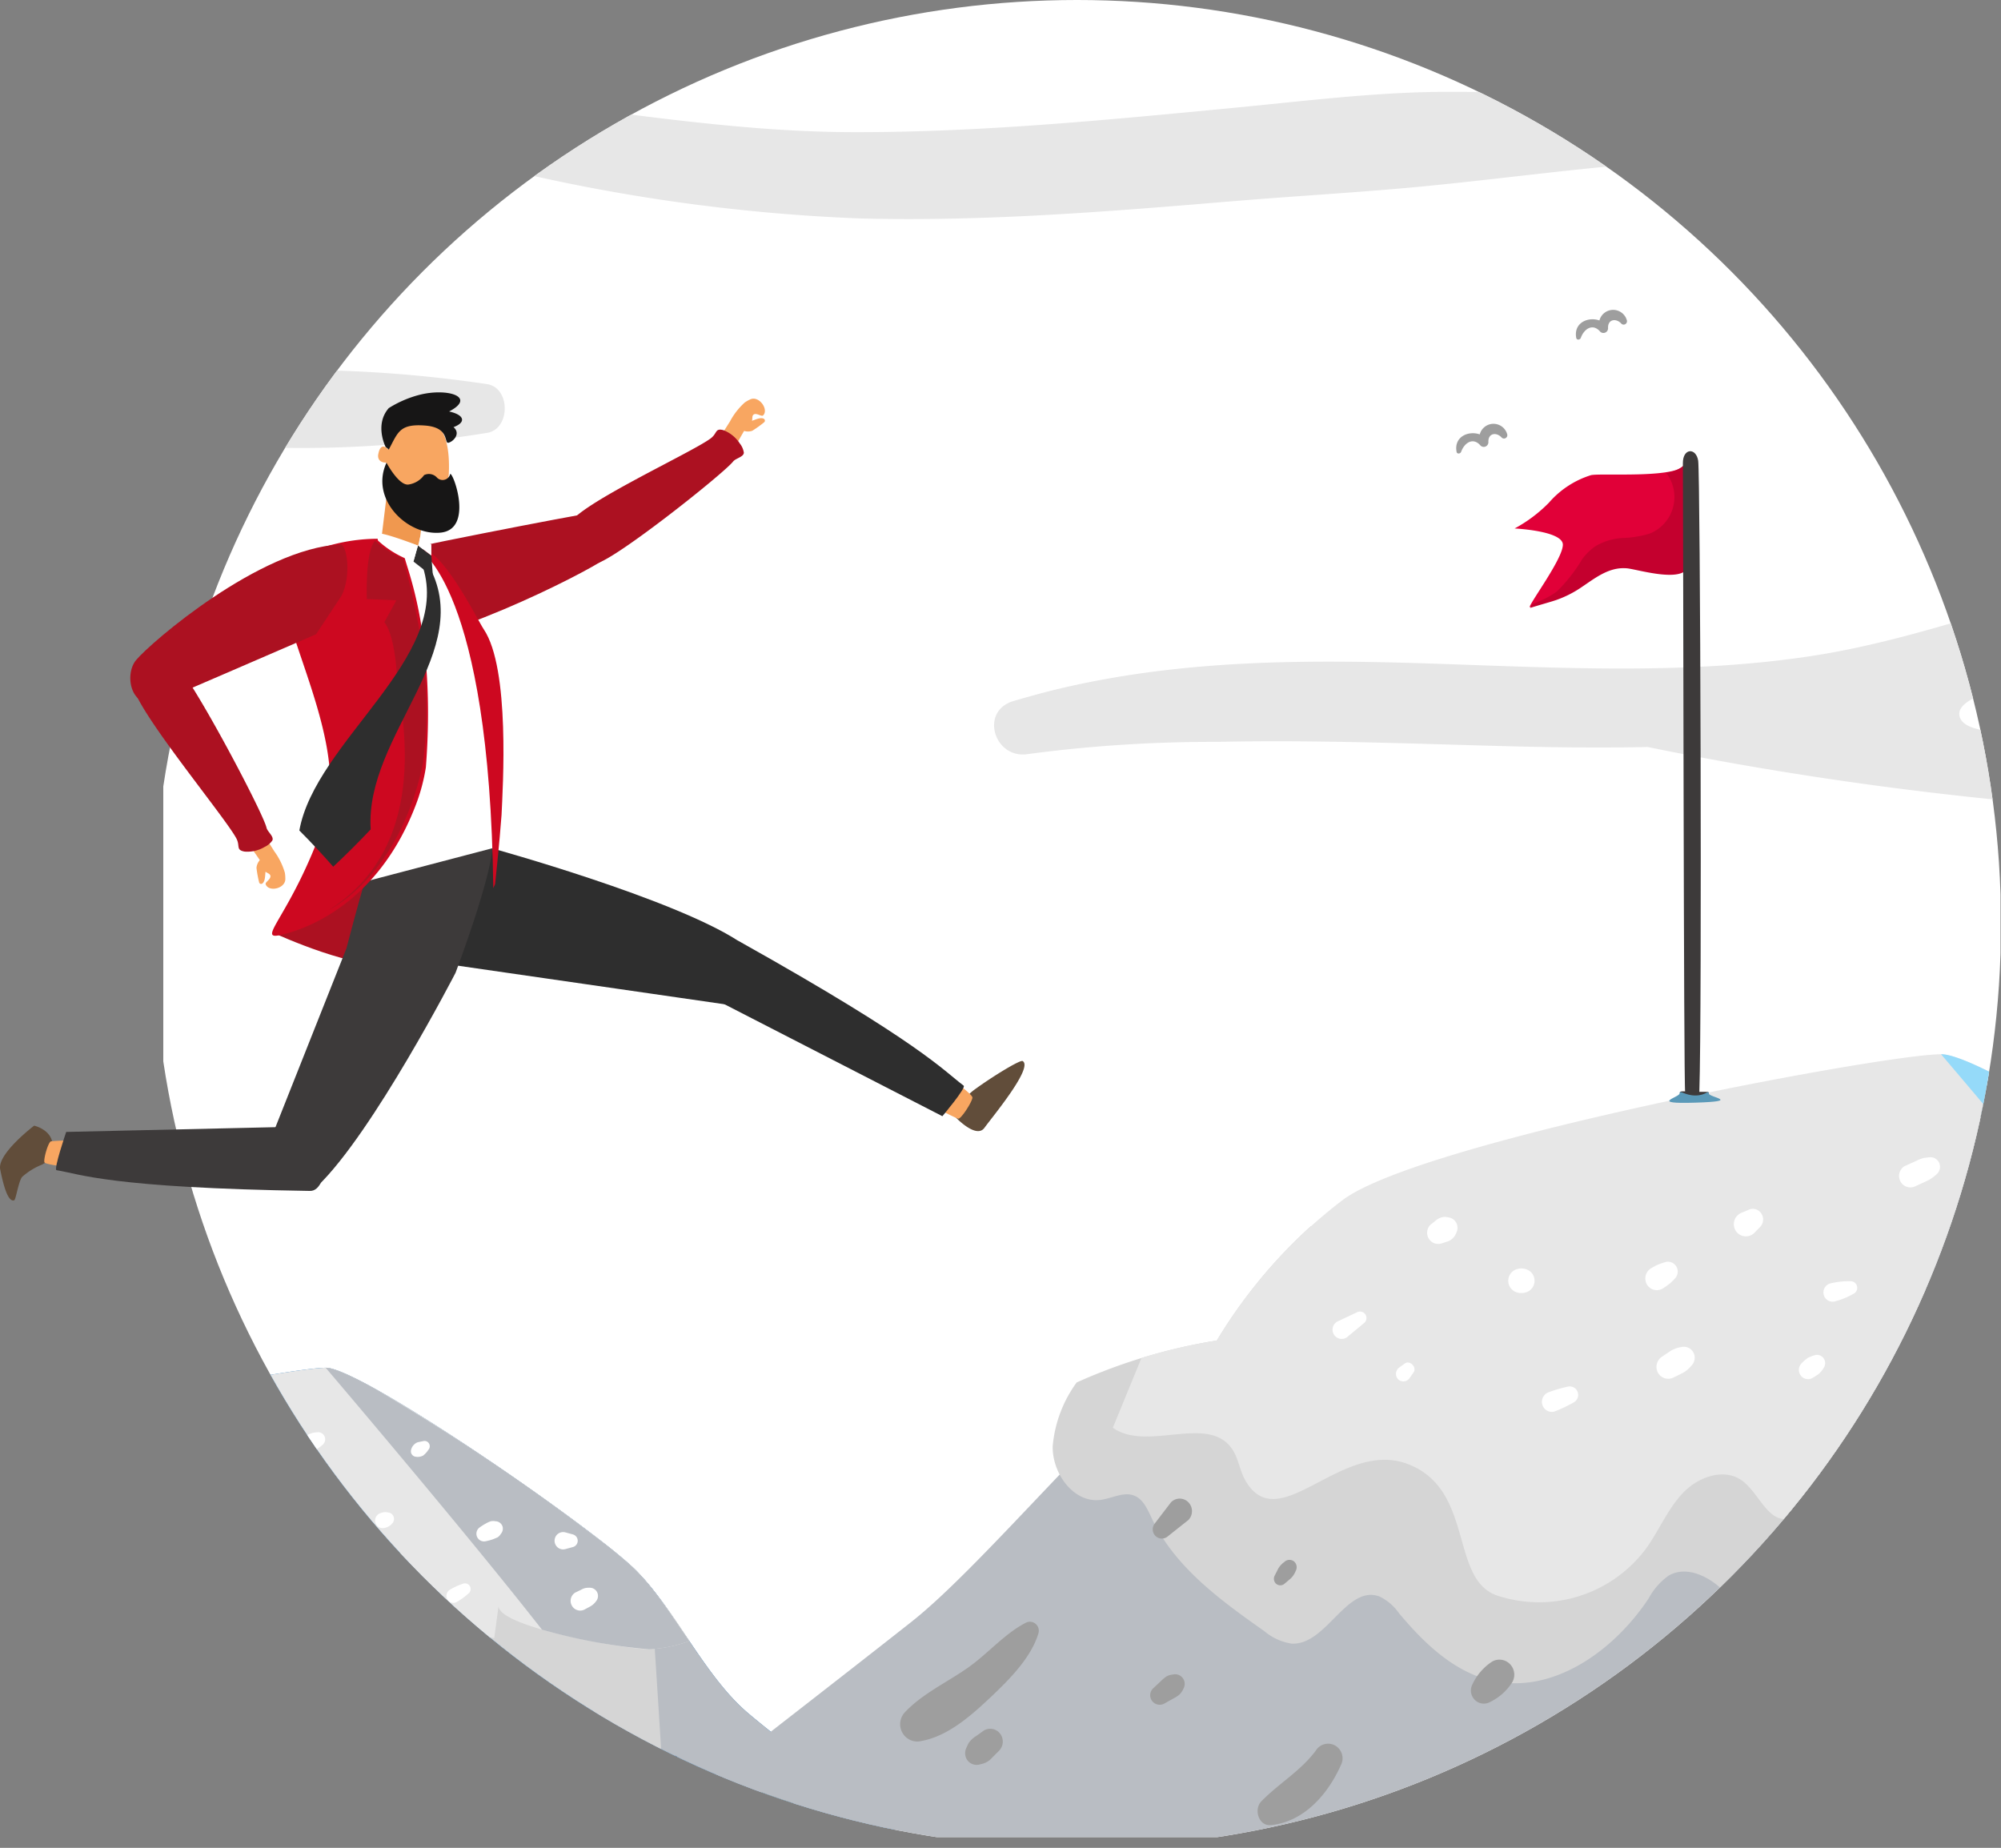 <svg xmlns="http://www.w3.org/2000/svg" xmlns:xlink="http://www.w3.org/1999/xlink" width="194.905" height="180" viewBox="0 0 194.905 180"><rect x="0" y="0" width="194.905" height="180" fill="#808080" stroke="none"/><defs><style>.a,.b{fill:#fff;}.a{stroke:#707070;}.c{clip-path:url(#a);}.d{clip-path:url(#b);}.e,.f{fill:#e7e7e7;}.f{isolation:isolate;}.g{fill:#2a7cc1;}.h{fill:#b9bdc3;}.i{fill:#d5d5d5;}.j{fill:#375e69;}.k{fill:#0e538c;}.l{fill:#436e7a;}.m{fill:#355b65;}.n{fill:#95daf9;}.o{fill:#bee6fa;}.p{fill:#9e9e9e;}.q{fill:#e10038;}.r{fill:#c4002e;}.s{fill:#3d3a3a;}.t{fill:#5a99b8;}.u{fill:#ac1121;}.v{fill:#f8a661;}.w{fill:#2e2e2e;}.x{fill:#614d3a;}.y{fill:#f0984f;}.z{fill:#cd0820;}.aa{fill:#171616;}</style><clipPath id="a"><circle class="a" cx="90" cy="90" r="90" transform="translate(16266 4944)"/></clipPath><clipPath id="b"><path class="b" d="M32.713,23H197.953V201.265H19V36.873A13.793,13.793,0,0,1,32.713,23Z" transform="translate(-19 -23)"/></clipPath></defs><g transform="translate(-147 -1685)"><g transform="translate(-16104.095 -3259)"><g class="c"><g transform="translate(16267 4944)"><g transform="translate(0 0)"><path class="b" d="M0,0H178.953V178.954H0Z"/><g transform="translate(0 0.689)"><g class="d" transform="translate(0 0)"><g transform="translate(-80.038 0.986)"><g transform="translate(33.031 6.74)"><path class="e" d="M158.179,35.7a121.41,121.41,0,0,0-18.6-1c-6.205.176-12.42.948-18.6,1.537-12.342,1.179-24.713,2.4-37.123,2.358C71.686,38.56,59.8,36.337,47.734,35.132c-11.725-1.17-23.387-2.088-34.718,1.99a1.416,1.416,0,0,0-.915,1.77,1.393,1.393,0,0,0,1.651.952c11.417-2.39,23.374-.723,34.6,1.942A176.976,176.976,0,0,0,84.624,47c12.142.325,24.261-.667,36.351-1.675,6.195-.517,12.41-.855,18.6-1.451,6.211-.6,12.392-1.415,18.6-1.994A3.092,3.092,0,0,0,158.179,35.7Z" transform="translate(30.196 -34.138)"/><path class="f" d="M286.056,102.481c-22.205-12.732-46.651,2.99-69.021,6.52-12.121,1.912-24.6,1.229-36.8.819-12.522-.42-24.768-.465-37.04,2.471-1.44.347-2.863.741-4.282,1.158-3.333.979-1.874,5.688,1.4,5.168a135.663,135.663,0,0,1,18.348-1.188c6.192-.135,12.4-.024,18.592.144,7.807.208,15.626.534,23.429.353,10.281,2.1,20.683,3.7,31.073,4.834,7.531.82,15.1,1.379,22.673,1.457,7.734.077,15.916-.178,23.312-2.675a2.725,2.725,0,0,0,1.756-3.411,2.692,2.692,0,0,0-2.461-1.9,134.422,134.422,0,0,0-15.376.18c-5.708-.644-11.454-.221-17.219-.151-4.484.054-12.692,1.081-13.365-1.28s7.3-3.408,11.039-4.9c2.977-1.188,6.077-2.119,9-3.427q1.022-.457,2.041-.92c10.039-3.006,21.258-4.493,31.006.059C286.32,106.795,288.2,103.712,286.056,102.481Z" transform="translate(-9.093 -53.576)"/><path class="e" d="M28.967,75.338A125.973,125.973,0,0,0,9.994,73.961c-6.372.042-12.763.406-19.13.694q-19.532.873-39.052,1.886a1.379,1.379,0,0,0-1.371,1.387,1.379,1.379,0,0,0,1.371,1.387q19.124.915,38.256,1.638,1.92.076,3.836.139c-1.452.723-2.874,1.48-4.257,2.229a90.18,90.18,0,0,1-12.288,5.908c-4.058,1.458-8.537,2.791-12.866,2.108a2.365,2.365,0,0,0-2.838,1.793,2.4,2.4,0,0,0,1.59,2.821c9.166,3.4,17.775-.49,25.6-5.367C-5.621,87.137-.171,83.348,5.916,81.46l3.281.089a112.343,112.343,0,0,0,19.771-1.457C31.28,79.746,31.29,75.671,28.967,75.338Z" transform="translate(49.559 -46.338)"/></g><g transform="translate(0 131.559)"><path class="g" d="M65.619,270.758v-2.143c-7.816-6.289-23.183-18.167-26.409-20.931-4.213-3.607-7.022-10-10.884-13.884s-26.685-19.715-30.2-19.715-31.6,5.276-36.515,8.885a30.686,30.686,0,0,0-7.724,8.608,31.87,31.87,0,0,0-10.533,3.607c-4.564,2.775-14.045,14.441-19.311,18.607-4.494,3.554-17.936,13.983-21.782,16.964Z" transform="translate(97.734 -214.087)"/><path class="h" d="M109.572,268.617l-.03-.024-.627-.5-.2-.16-.664-.53-.141-.112-.6-.48-.221-.176-.719-.571-.173-.139-.649-.514-.206-.162-.765-.606-.265-.208-.557-.44-.305-.241-.74-.584-.343-.27-.51-.4-.363-.286-.723-.569-.438-.347-.326-.257-.8-.629-.453-.356-.343-.271-.488-.383-5.138-4.036-.108-.085-.869-.683-.073-.057-.784-.617-.12-.094-.793-.624-.141-.111-.646-.51-.168-.132-.693-.548-.179-.139-.563-.447-.134-.106-.632-.5-.166-.132-.487-.388-.137-.11-.538-.431-.154-.123L85,249.2l-.118-.1-.442-.358-.128-.1-.359-.294-.055-.044c-.124-.1-.238-.2-.343-.287l-.092-.077-.278-.235-.016-.014c-4.213-3.607-7.022-10-10.884-13.884S45.6,214.091,42.087,214.091c0,0,23.175,27.212,25.279,31.377s2.811,12.5,4.564,15.549c.878,1.526,1.577,5.827,2.062,9.746h35.585Z" transform="translate(53.781 -214.088)"/><path class="i" d="M-27.036,236.22a33.989,33.989,0,0,0-8.56,2.56,7.742,7.742,0,0,0-1.466,3.9c-.032,1.674,1.29,3.483,2.919,3.277.7-.089,1.418-.524,2.075-.255.549.225.8.844,1.06,1.387,1.412,2.983,4.2,5,6.87,6.885a3.362,3.362,0,0,0,1.673.763c2.117.113,3.35-3.6,5.348-2.884a3.07,3.07,0,0,1,1.209,1.03c1.517,1.81,3.317,3.551,5.59,4.1,3.742.9,7.508-1.756,9.657-5.005a4.121,4.121,0,0,1,1.216-1.387c1.135-.662,2.581.09,3.484,1.054s1.612,2.185,2.782,2.779c1.7.863,3.732.116,5.629.215,1.982.1,3.782,1.134,5.63,1.873s4.039,1.165,5.742.127c1.941-1.183,2.549-3.825,4.315-5.266,2.21-1.8,5.388-1.193,8.217-1.318,4.81-.266,1.853,7.54,4.431,3.423.515-.716,9.073,3.311,9.085,2.426-.014-.188-.979-15.668-1.033-15.849-.466-.569-.943-1.11-1.44-1.609-.171-.173-.383-.37-.626-.588a11.945,11.945,0,0,0-2-.818c-4.115-1.425-5.836,2.221-10.11,1.406-10.875-1.8-24.488-4.329-35.492-4.894A64.855,64.855,0,0,1-15.5,231.087c-1.929-.555-3.857-1.208-5.789-1.856A31.142,31.142,0,0,0-27.036,236.22Z" transform="translate(78.662 -218.727)"/><path class="e" d="M-29.954,232.644l-1.751,4.262c2.112,1.493,5.807-.852,7.283,1.293.4.576.466,1.326.816,1.932,2.053,3.549,5.828-2.553,9.908-1.012s2.569,6.988,5.427,8.024a8.156,8.156,0,0,0,9.159-2.88,29.748,29.748,0,0,1,2.235-3.375c.928-.977,2.5-1.543,3.6-.763,1.044.745,1.582,2.566,2.835,2.339a3.286,3.286,0,0,0,1.078-.59c2.348-1.476,5.253.574,7.246,2.522,1.657,1.618,3.59,3.468,5.927,2.215,2.3-1.233,1.857-4.618,4.266-5.813,2.3-1.14,4.8-.712,7.223-.384q.215-1.589.429-3.178c-.287,2.121,12.842,4.341,14.651,4.266a12.88,12.88,0,0,0,3.919-.8,47.7,47.7,0,0,0-5.211-6.9c-3.862-3.884-26.684-19.715-30.2-19.715s-31.6,5.276-36.515,8.885a30.675,30.675,0,0,0-7.724,8.608A33.988,33.988,0,0,0-29.954,232.644Z" transform="translate(76.977 -214.088)"/><g transform="translate(95.864 0.003)"><path class="h" d="M70.306,232.075q-.283-.23-.592-.477l-.137-.108a214.221,214.221,0,0,0-22.739-15.376l-.2-.108c-.725-.4-1.392-.746-1.988-1.03l-.119-.057c-.5-.236-.943-.427-1.326-.565-.137-.051-.268-.092-.391-.129-.106-.031-.206-.058-.3-.079a2.1,2.1,0,0,0-.394-.056h-.045S55.869,230.283,63.14,239.6a54.8,54.8,0,0,0,10.427,1.909,12.88,12.88,0,0,0,3.919-.8l-.986-1.46-.213-.314c-.129-.189-.258-.376-.388-.564-.087-.126-.173-.252-.26-.377-.124-.178-.249-.352-.374-.526-.091-.128-.182-.257-.274-.383-.127-.174-.255-.347-.383-.515-.091-.121-.181-.246-.274-.365-.133-.173-.269-.341-.4-.51-.088-.111-.176-.225-.265-.334-.15-.182-.3-.357-.456-.533-.077-.089-.152-.18-.23-.267q-.347-.388-.706-.75c-.06-.06-.125-.124-.195-.191q-.206-.2-.47-.431-.131-.115-.274-.239c-.267-.231-.567-.486-.891-.751Z" transform="translate(-42.081 -214.091)"/></g><path class="b" d="M-19.422,239.387a.466.466,0,0,0-.633-.169l-1.412.668a.67.67,0,0,0-.239.91.655.655,0,0,0,.9.241.68.68,0,0,0,.132-.1l1.179-.977A.476.476,0,0,0-19.422,239.387Z" transform="translate(73.862 -221.767)"/><path class="b" d="M-9.7,229.922a.75.75,0,0,0-.525-.535,1.887,1.887,0,0,0-.362-.058,1.052,1.052,0,0,0-.677.277l-.37.3a.811.811,0,0,0,0,1.138.788.788,0,0,0,.767.208l.4-.127a1.038,1.038,0,0,0,.686-.614A.846.846,0,0,0-9.7,229.922Z" transform="translate(70.742 -218.757)"/><path class="b" d="M-14.508,244.528l-.368.268a.565.565,0,0,0-.178.773.557.557,0,0,0,.069.091.544.544,0,0,0,.775-.017.533.533,0,0,0,.072-.094l.263-.375C-13.61,244.793-14.136,244.257-14.508,244.528Z" transform="translate(71.77 -223.39)"/><path class="b" d="M-1.882,234.822a1.086,1.086,0,0,0-.854-.08.874.874,0,0,0-.566,1.092.868.868,0,0,0,.566.573,1.086,1.086,0,0,0,.854-.08.872.872,0,0,0,.32-1.183.866.866,0,0,0-.32-.323Z" transform="translate(68.061 -220.399)"/><path class="b" d="M22.35,228.878a.74.74,0,0,0-.849-.352l-.524.221a.956.956,0,0,0-.518.406.907.907,0,0,0,0,.892.866.866,0,0,0,1.194.31.88.88,0,0,0,.168-.131l.411-.416A.783.783,0,0,0,22.35,228.878Z" transform="translate(60.616 -218.502)"/><path class="b" d="M14.014,242.834a2.093,2.093,0,0,0-.784.284l-.59.4a.888.888,0,0,0-.3,1.179A.854.854,0,0,0,13.5,245l.637-.317a2.11,2.11,0,0,0,.631-.544.8.8,0,0,0-.036-1.117A.775.775,0,0,0,14.014,242.834Z" transform="translate(63.167 -222.888)"/><path class="b" d="M12.514,234.008a6.2,6.2,0,0,0-.6.208c-.156.069-.3.162-.452.244a.86.86,0,0,0-.3,1.156.824.824,0,0,0,1.133.3,6.5,6.5,0,0,0,.538-.379,4.76,4.76,0,0,0,.356-.352.716.716,0,0,0-.029-1.005A.7.7,0,0,0,12.514,234.008Z" transform="translate(63.537 -220.184)"/><path class="b" d="M2.057,246.951a8.994,8.994,0,0,0-1.346.389.743.743,0,0,0-.5.894.714.714,0,0,0,.877.508h0a10.156,10.156,0,0,0,1.427-.678.615.615,0,0,0,.195-.841A.6.6,0,0,0,2.057,246.951Z" transform="translate(66.951 -224.15)"/><path class="b" d="M28.339,243.674a3.007,3.007,0,0,0-.5.189,2.8,2.8,0,0,0-.471.4.678.678,0,0,0-.1.809.653.653,0,0,0,.9.239l.375-.235a1.721,1.721,0,0,0,.455-.54.6.6,0,0,0-.222-.807A.58.58,0,0,0,28.339,243.674Z" transform="translate(58.468 -223.146)"/><path class="b" d="M39.976,223.137a4.474,4.474,0,0,0-.526.059,2.67,2.67,0,0,0-.516.2l-.845.383a.829.829,0,0,0-.3,1.126.808.808,0,0,0,1.112.3l.74-.335a2.847,2.847,0,0,0,.808-.561.7.7,0,0,0-.019-.981A.682.682,0,0,0,39.976,223.137Z" transform="translate(55.165 -216.86)"/><path class="b" d="M31.73,236.01a5.444,5.444,0,0,0-1.489.163.668.668,0,0,0-.462.82.659.659,0,0,0,.81.468h0a5.51,5.51,0,0,0,1.371-.572.478.478,0,0,0,.152-.654A.469.469,0,0,0,31.73,236.01Z" transform="translate(57.657 -220.803)"/><path class="b" d="M50.48,234.413a3.156,3.156,0,0,0-.411-.058,1.5,1.5,0,0,0-.443.1.758.758,0,0,0-.511.918.736.736,0,0,0,.9.522,1.223,1.223,0,0,0,.738-.431.639.639,0,0,0-.012-.9A.618.618,0,0,0,50.48,234.413Z" transform="translate(51.579 -220.296)"/><path class="b" d="M46.647,244.949a.8.8,0,0,0-.96-.126,1.481,1.481,0,0,0-.557.347c-.156.182-.291.389-.434.583a.87.87,0,0,0,.132,1.047.83.83,0,0,0,1.028.139l.386-.3a1.13,1.13,0,0,0,.4-.434l.125-.277A.839.839,0,0,0,46.647,244.949Z" transform="translate(52.997 -223.471)"/><path class="b" d="M60.906,244.376a6.517,6.517,0,0,0-1.348.608.7.7,0,0,0-.241.941.673.673,0,0,0,.923.246,6.5,6.5,0,0,0,1.192-.875.559.559,0,0,0-.025-.785A.543.543,0,0,0,60.906,244.376Z" transform="translate(48.393 -223.362)"/><path class="b" d="M55.384,224.378l-.544.112a1.046,1.046,0,0,0-.646.742.533.533,0,0,0,.363.652,1.143,1.143,0,0,0,.817-.1,2.271,2.271,0,0,0,.5-.551.519.519,0,0,0-.021-.728A.5.5,0,0,0,55.384,224.378Z" transform="translate(49.981 -217.235)"/><path class="b" d="M66.035,236.167a.736.736,0,0,0-.686-.533,1.171,1.171,0,0,0-.471,0,2.816,2.816,0,0,0-.444.2,5.375,5.375,0,0,0-.605.379.755.755,0,0,0-.232,1.034.738.738,0,0,0,.8.33,5.325,5.325,0,0,0,.686-.185c.152-.058.3-.121.45-.187a.95.95,0,0,0,.324-.337A.775.775,0,0,0,66.035,236.167Z" transform="translate(47.055 -220.681)"/><path class="b" d="M76.4,237.4l-.766-.208a.832.832,0,0,0-1.02.6.844.844,0,0,0,.59,1.031.819.819,0,0,0,.429,0l.766-.208a.637.637,0,0,0,0-1.212Z" transform="translate(43.565 -221.158)"/><path class="b" d="M78.76,244.98a2.285,2.285,0,0,0-.446.026,1.6,1.6,0,0,0-.436.173l-.571.277a.948.948,0,0,0-.3,1.3.925.925,0,0,0,1.238.333l.556-.3a1.8,1.8,0,0,0,.629-.62.8.8,0,0,0-.29-1.08A.77.77,0,0,0,78.76,244.98Z" transform="translate(42.848 -223.551)"/><path class="j" d="M-58.181,271.45c-1.5.775-2.712,2.2-4.093,3.187-1.508,1.074-3.32,1.892-4.6,3.255a1.258,1.258,0,0,0,.062,1.765,1.223,1.223,0,0,0,1.119.3c1.936-.347,3.63-1.862,5.033-3.191,1.293-1.224,2.9-2.824,3.412-4.588a.651.651,0,0,0-.464-.791A.637.637,0,0,0-58.181,271.45Z" transform="translate(88.137 -231.636)"/><path class="j" d="M-57.8,282.929a.9.9,0,0,0-1.235-.334l0,0-.549.393a1.8,1.8,0,0,0-.535.49,2.843,2.843,0,0,0-.158.325.891.891,0,0,0,0,.852.831.831,0,0,0,.935.388l.267-.069a1.331,1.331,0,0,0,.6-.391l.535-.538A.943.943,0,0,0-57.8,282.929Z" transform="translate(85.996 -235.038)"/><path class="j" d="M-39.325,276.842a1.112,1.112,0,0,0-.437.121,2.656,2.656,0,0,0-.431.354l-.579.541a.686.686,0,0,0,.817,1.079l.7-.388a2.18,2.18,0,0,0,.394-.257,1.353,1.353,0,0,0,.3-.441.7.7,0,0,0-.269-.943A.681.681,0,0,0-39.325,276.842Z" transform="translate(79.894 -233.307)"/><path class="j" d="M-26.468,265.094a.523.523,0,0,0-.736,0,1.537,1.537,0,0,0-.437.474l-.252.5a.49.49,0,0,0,.072.571.466.466,0,0,0,.654,0l.427-.363a1.559,1.559,0,0,0,.353-.54A.549.549,0,0,0-26.468,265.094Z" transform="translate(75.798 -229.667)"/><path class="j" d="M-38.129,258.8a.874.874,0,0,0-1.246-.007l-.007.007-1.152,1.507a.671.671,0,0,0,.014.941.651.651,0,0,0,.913,0l1.478-1.174c.793,0,1.435.164,1.435-.638S-37.336,257.985-38.129,258.8Z" transform="translate(79.811 -227.67)"/><path class="j" d="M-5.731,275.436a3.929,3.929,0,0,0-1.417,1.627.952.952,0,0,0,.36,1.287.924.924,0,0,0,.905,0,3.9,3.9,0,0,0,1.6-1.439A1.09,1.09,0,0,0-4.7,275.44,1.061,1.061,0,0,0-5.731,275.436Z" transform="translate(69.295 -232.841)"/><path class="j" d="M-25.477,284.518c-1.1,1.482-2.668,2.367-3.929,3.662-.559.574-.193,1.8.695,1.71,2.36-.238,4.089-2.2,5.031-4.3a1.062,1.062,0,0,0-.4-1.435A1.036,1.036,0,0,0-25.477,284.518Z" transform="translate(76.338 -235.512)"/><path class="k" d="M26.89,274.841a.854.854,0,0,0-1.2,0,3.257,3.257,0,0,0-.792.746,3.051,3.051,0,0,0-.394.981.85.85,0,0,0,.606,1.032.83.83,0,0,0,.611-.078,2.917,2.917,0,0,0,.811-.649,3.276,3.276,0,0,0,.49-.984A.91.91,0,0,0,26.89,274.841Z" transform="translate(59.316 -232.624)"/><path class="j" d="M41.351,279.747c-.49,2.125-1.44,4.534-.949,6.722a1.254,1.254,0,0,0,2.289.305c1.14-1.877.987-4.539,1.2-6.678C44.033,278.606,41.68,278.323,41.351,279.747Z" transform="translate(54.353 -233.918)"/><path class="j" d="M14.015,287.345c-.016-.058-.03-.114-.041-.173.014.151.005.09-.027-.182a3.474,3.474,0,0,1-.1-.364c-.026-.127-.064-.244-.1-.368-.016-.056-.029-.113-.04-.171v-.042a.961.961,0,0,0-.679-.909.924.924,0,0,0-1.137.655v0a2.554,2.554,0,0,0,.124,1.519,2.03,2.03,0,0,0,.871.918.775.775,0,0,0,1.058-.314A.8.8,0,0,0,14.015,287.345Z" transform="translate(63.293 -235.844)"/><path class="k" d="M58.533,274.33a.864.864,0,0,0-1.23.064.889.889,0,0,0,0,1.185,10.8,10.8,0,0,1,1.582,2.41c.465.95.686,1.969,1.223,2.887a1.059,1.059,0,0,0,1.465.358,1.08,1.08,0,0,0,.51-.9C62.174,277.941,60.271,275.734,58.533,274.33Z" transform="translate(49.068 -232.474)"/><path class="k" d="M77.212,269.092a17.234,17.234,0,0,0-1.282-3.121c-.514-.959-2.17-.29-1.76.757a17.144,17.144,0,0,0,1.528,3.014.827.827,0,0,0,1.147.268A.846.846,0,0,0,77.212,269.092Z" transform="translate(43.716 -229.84)"/><path class="j" d="M80.362,286.282a4.488,4.488,0,0,0-.326-1.013l-.455-.795a1.059,1.059,0,0,0-1.449-.388,1.108,1.108,0,0,0-.38,1.477l.422.814a4.551,4.551,0,0,0,.674.8.9.9,0,0,0,1.29-.029A.93.93,0,0,0,80.362,286.282Z" transform="translate(42.613 -235.488)"/><path class="k" d="M93.35,271.022a5.423,5.423,0,0,0-.859-1.054,5.484,5.484,0,0,1-.835-1.1c-.407-.682-1.591-.235-1.3.56A4.323,4.323,0,0,0,92.3,272.1a.769.769,0,0,0,1.057-.285.79.79,0,0,0,0-.789Z" transform="translate(38.622 -230.768)"/><path class="l" d="M110,278.537a28.694,28.694,0,0,0-4.239-5.448c-.836-.957-2.514.337-1.755,1.38a28.886,28.886,0,0,0,4.36,5.353,1.04,1.04,0,0,0,1.481-.045A1.069,1.069,0,0,0,110,278.537Z" transform="translate(34.376 -232.06)"/><path class="l" d="M105.686,285.866a8.258,8.258,0,0,0-2.307-.954,1.128,1.128,0,0,0-1.371.8,1.163,1.163,0,0,0,.78,1.4,8.169,8.169,0,0,0,2.435.513.953.953,0,0,0,.464-1.756Z" transform="translate(34.956 -235.774)"/><path class="l" d="M120.759,285.362a2.974,2.974,0,0,0-.492-.568,1.42,1.42,0,0,0-2.016,0,1.486,1.486,0,0,0,0,2.055,2.916,2.916,0,0,0,.557.5,1.475,1.475,0,0,0,.944.191,1.276,1.276,0,0,0,.844-.357,1.325,1.325,0,0,0,.35-.861A1.558,1.558,0,0,0,120.759,285.362Z" transform="translate(29.968 -235.62)"/></g><g transform="translate(123.503 101.011)"><g transform="translate(0)"><path class="h" d="M303.35,248.932v-2.9c-10.57-8.506-31.358-24.573-35.722-28.311-5.7-4.883-9.5-13.521-14.722-18.779s-36.093-26.667-40.843-26.667-42.742,7.136-49.391,12.019a41.491,41.491,0,0,0-10.449,11.643s-8.073,1.126-14.247,4.883-19,19.531-26.123,25.164c-6.08,4.808-24.262,18.913-29.462,22.946Z" transform="translate(-82.392 -170.73)"/><path class="m" d="M362.8,246.036l-.04-.033-.849-.681-.269-.216-.9-.717-.191-.153-.815-.649-.3-.238-.972-.772-.234-.186-.877-.694-.274-.219-1.035-.819-.359-.283-.754-.6-.411-.326-1-.79-.463-.365-.69-.544-.491-.387-.978-.769-.592-.465-.441-.347-1.083-.851-.613-.481-.465-.366-.66-.518c-2.365-1.858-4.72-3.705-6.95-5.458l-.146-.115-1.175-.925-.1-.077-1.06-.832-.162-.128-1.073-.846-.191-.15-.874-.689-.227-.18-.938-.741-.242-.191-.762-.6-.18-.143-.855-.68-.224-.178-.658-.525-.186-.148-.728-.583-.206-.167-.549-.441-.159-.128-.6-.486-.172-.139c-.169-.139-.333-.271-.485-.4l-.074-.06-.468-.388-.124-.1c-.137-.113-.263-.221-.376-.318l-.022-.019c-5.7-4.883-9.5-13.521-14.722-18.779s-36.092-26.666-40.842-26.667c0,0,31.344,36.807,34.193,42.441s3.8,16.9,6.171,21.032c1.187,2.065,2.136,7.879,2.789,13.179h48.132Z" transform="translate(-141.846 -170.731)"/><path class="i" d="M161.335,205.339a54.2,54.2,0,0,0-13.65,4.081,12.351,12.351,0,0,0-2.337,6.217c-.05,2.669,2.057,5.554,4.656,5.225,1.121-.139,2.263-.837,3.308-.406.871.359,1.283,1.346,1.691,2.209,2.25,4.758,6.693,7.973,10.954,10.977a5.361,5.361,0,0,0,2.668,1.219c3.375.18,5.342-5.744,8.53-4.6a4.906,4.906,0,0,1,1.928,1.643c2.418,2.887,5.29,5.662,8.913,6.535,5.965,1.438,11.971-2.8,15.4-7.98a6.562,6.562,0,0,1,1.938-2.215c1.809-1.056,4.114.143,5.554,1.68s2.57,3.484,4.437,4.432c2.712,1.376,5.95.185,8.975.343,3.16.164,6.034,1.808,8.976,2.983s6.44,1.858,9.155.2c3.1-1.887,4.064-6.1,6.88-8.393,3.524-2.875,8.593-1.9,13.1-2.1a23.712,23.712,0,0,0,18.775-11.13,6.886,6.886,0,0,0,1.292-3.923,4.142,4.142,0,0,0-.161-.887c-.743-.909-1.5-1.771-2.295-2.566-.274-.277-.61-.591-1-.938a19.106,19.106,0,0,0-3.186-1.3,143.76,143.76,0,0,0-20.089-5.365c-17.34-2.874-35.075.7-52.621-.2a103.4,103.4,0,0,1-23.394-3.928c-3.077-.889-6.151-1.926-9.229-2.96A49.648,49.648,0,0,0,161.335,205.339Z" transform="translate(-102.182 -177.442)"/><path class="e" d="M156.684,199.644l-2.791,6.8c3.367,2.381,9.256-1.359,11.612,2.061.631.918.743,2.113,1.3,3.08,3.273,5.659,9.293-4.07,15.8-1.613s4.1,11.143,8.653,12.794a13,13,0,0,0,14.6-4.592c1.255-1.751,2.084-3.823,3.565-5.381s3.993-2.461,5.735-1.217c1.664,1.188,2.522,4.092,4.521,3.729a5.224,5.224,0,0,0,1.718-.941c3.744-2.353,8.375.916,11.554,4.023,2.641,2.58,5.724,5.53,9.45,3.531,3.665-1.966,2.961-7.363,6.8-9.268,3.663-1.817,7.661-1.135,11.519-.611q.342-2.533.686-5.064c-.457,3.382,20.476,6.922,23.36,6.8a20.524,20.524,0,0,0,6.249-1.281c-2.674-3.962-5.288-7.958-8.307-11-6.158-6.2-42.546-31.434-48.145-31.434s-50.393,8.4-58.228,14.159a48.9,48.9,0,0,0-12.316,13.725A54.171,54.171,0,0,0,156.684,199.644Z" transform="translate(-104.869 -170.052)"/><g transform="translate(129.695)"><path class="n" d="M316.547,198.729q-.45-.367-.943-.76l-.215-.171c-8.612-6.823-25.928-18.791-36.256-24.517l-.313-.173c-1.155-.635-2.219-1.188-3.168-1.643l-.191-.091c-.794-.376-1.5-.68-2.115-.9-.222-.08-.428-.148-.623-.208-.168-.05-.328-.093-.475-.126a3.441,3.441,0,0,0-.629-.089c-.023,0-.049,0-.069,0,0,0,21.984,25.816,33.577,40.668,6.252,1.8,14.852,3.117,16.625,3.044A20.524,20.524,0,0,0,328,212.476l-1.571-2.329c-.112-.166-.226-.334-.339-.5-.206-.3-.411-.6-.617-.9-.137-.2-.274-.4-.411-.6-.2-.283-.4-.56-.6-.839-.145-.2-.29-.409-.435-.61-.2-.277-.407-.548-.611-.821-.145-.194-.289-.391-.435-.582-.213-.277-.429-.543-.643-.812-.142-.177-.28-.359-.424-.533-.239-.291-.48-.569-.727-.85-.123-.139-.242-.288-.366-.426q-.553-.619-1.126-1.2c-.1-.1-.2-.2-.311-.3q-.332-.317-.749-.688-.206-.185-.435-.382c-.425-.369-.9-.771-1.426-1.2Z" transform="translate(-271.55 -170.046)"/></g><path class="b" d="M188.324,206.5a.632.632,0,0,0-.856-.229l-1.91.9a.908.908,0,0,0-.335,1.23.886.886,0,0,0,1.408.189l1.595-1.318A.645.645,0,0,0,188.324,206.5Z" transform="translate(-114.681 -181.118)"/><path class="b" d="M201.47,193.7a1.015,1.015,0,0,0-.71-.723,2.6,2.6,0,0,0-.49-.079,1.424,1.424,0,0,0-.915.377l-.5.4a1.1,1.1,0,0,0,0,1.539,1.067,1.067,0,0,0,1.039.282l.541-.171a1.4,1.4,0,0,0,.931-.832A1.144,1.144,0,0,0,201.47,193.7Z" transform="translate(-118.904 -177.046)"/><path class="b" d="M194.972,213.449l-.5.362a.768.768,0,0,0-.147,1.168.732.732,0,0,0,1.044-.017.764.764,0,0,0,.1-.133l.355-.507C196.187,213.811,195.476,213.086,194.972,213.449Z" transform="translate(-117.515 -183.313)"/><path class="b" d="M212.046,200.323a1.462,1.462,0,0,0-1.156-.109,1.183,1.183,0,0,0,0,2.254,1.463,1.463,0,0,0,1.156-.109,1.181,1.181,0,0,0,.431-1.6,1.165,1.165,0,0,0-.431-.436Z" transform="translate(-122.527 -179.267)"/><path class="b" d="M244.827,192.285a1,1,0,0,0-1.148-.476l-.708.3a1.288,1.288,0,0,0-.7.549,1.225,1.225,0,0,0,0,1.207,1.171,1.171,0,0,0,1.842.241l.556-.566A1.059,1.059,0,0,0,244.827,192.285Z" transform="translate(-132.6 -176.702)"/><path class="b" d="M233.549,211.166a2.811,2.811,0,0,0-1.06.384l-.8.538a1.2,1.2,0,0,0-.411,1.6,1.158,1.158,0,0,0,1.569.416l.861-.429a2.854,2.854,0,0,0,.854-.736,1.079,1.079,0,0,0-.046-1.512A1.05,1.05,0,0,0,233.549,211.166Z" transform="translate(-129.148 -182.635)"/><path class="b" d="M231.521,199.223a8.14,8.14,0,0,0-.817.286,6.854,6.854,0,0,0-.612.33,1.163,1.163,0,0,0-.4,1.563,1.115,1.115,0,0,0,1.533.41,8.752,8.752,0,0,0,.728-.514,6.516,6.516,0,0,0,.48-.477.969.969,0,0,0-.032-1.36A.943.943,0,0,0,231.521,199.223Z" transform="translate(-128.649 -178.977)"/><path class="b" d="M217.377,216.73a12.144,12.144,0,0,0-1.82.526,1,1,0,0,0-.673,1.209.965.965,0,0,0,1.185.687h0a13.827,13.827,0,0,0,1.93-.917.833.833,0,0,0,.259-1.14A.814.814,0,0,0,217.377,216.73Z" transform="translate(-124.032 -184.341)"/><path class="b" d="M252.927,212.3a4.16,4.16,0,0,0-.677.255,3.819,3.819,0,0,0-.637.547.916.916,0,0,0-.137,1.095.886.886,0,0,0,1.212.324l.507-.318a2.32,2.32,0,0,0,.617-.731.806.806,0,0,0-.3-1.092A.786.786,0,0,0,252.927,212.3Z" transform="translate(-135.506 -182.983)"/><path class="b" d="M268.675,184.519a6.141,6.141,0,0,0-.712.079,3.574,3.574,0,0,0-.7.277l-1.144.517a1.121,1.121,0,0,0-.37,1.53,1.094,1.094,0,0,0,1.474.4l1-.454a3.859,3.859,0,0,0,1.093-.759.945.945,0,0,0-.021-1.325A.922.922,0,0,0,268.675,184.519Z" transform="translate(-139.982 -174.48)"/><path class="b" d="M257.513,201.932a7.382,7.382,0,0,0-2.014.221.9.9,0,0,0-.625,1.108.89.89,0,0,0,1.1.633,7.429,7.429,0,0,0,1.858-.773.647.647,0,0,0,.206-.884A.632.632,0,0,0,257.513,201.932Z" transform="translate(-136.603 -179.814)"/><path class="b" d="M282.875,199.77a4.309,4.309,0,0,0-.557-.078,2.049,2.049,0,0,0-.6.135,1.026,1.026,0,0,0-.692,1.242,1,1,0,0,0,1.218.705,1.66,1.66,0,0,0,1-.584.865.865,0,0,0-.016-1.212A.85.85,0,0,0,282.875,199.77Z" transform="translate(-144.823 -179.128)"/><path class="b" d="M277.693,214.022a1.084,1.084,0,0,0-1.294-.171,2,2,0,0,0-.754.469c-.211.246-.394.526-.587.788a1.177,1.177,0,0,0,.179,1.416,1.123,1.123,0,0,0,1.389.183l.522-.4a1.531,1.531,0,0,0,.542-.587l.169-.379A1.137,1.137,0,0,0,277.693,214.022Z" transform="translate(-142.907 -183.423)"/><path class="b" d="M296.976,213.247a8.787,8.787,0,0,0-1.823.821.946.946,0,0,0-.327,1.272.91.91,0,0,0,1.248.333,8.806,8.806,0,0,0,1.612-1.183.755.755,0,0,0-.027-1.058A.733.733,0,0,0,296.976,213.247Z" transform="translate(-149.133 -183.275)"/><path class="o" d="M289.507,186.2l-.736.152a1.415,1.415,0,0,0-.874,1,.72.72,0,0,0,.492.882,1.55,1.55,0,0,0,1.105-.139,3.069,3.069,0,0,0,.673-.746.7.7,0,0,0-.021-.981A.68.68,0,0,0,289.507,186.2Z" transform="translate(-146.985 -174.988)"/><path class="o" d="M303.914,202.144a1,1,0,0,0-.93-.721,1.589,1.589,0,0,0-.637.006,3.815,3.815,0,0,0-.6.273,7.378,7.378,0,0,0-.819.513,1.021,1.021,0,0,0-.313,1.4,1,1,0,0,0,1.076.446,7.252,7.252,0,0,0,.926-.25c.206-.079.407-.164.61-.252a1.289,1.289,0,0,0,.439-.456A1.047,1.047,0,0,0,303.914,202.144Z" transform="translate(-150.943 -179.65)"/><path class="o" d="M317.932,203.815l-1.036-.282a1.126,1.126,0,0,0-1.38.807,1.141,1.141,0,0,0,.8,1.4,1.11,1.11,0,0,0,.583,0l1.036-.282a.861.861,0,0,0,0-1.64Z" transform="translate(-155.663 -180.293)"/><path class="o" d="M321.127,214.065a3.085,3.085,0,0,0-.6.036,2.188,2.188,0,0,0-.59.235l-.773.371a1.282,1.282,0,0,0-.423,1.749,1.25,1.25,0,0,0,1.685.453l.754-.406a2.438,2.438,0,0,0,.85-.839,1.078,1.078,0,0,0-.4-1.46A1.051,1.051,0,0,0,321.127,214.065Z" transform="translate(-156.631 -183.531)"/><path class="p" d="M135.893,249.866c-2.025,1.048-3.668,2.983-5.536,4.311-2.042,1.452-4.49,2.559-6.221,4.4a1.7,1.7,0,0,0,.063,2.382,1.654,1.654,0,0,0,1.534.415c2.618-.469,4.909-2.518,6.808-4.314,1.75-1.656,3.918-3.821,4.615-6.206a.88.88,0,0,0-.623-1.072A.86.86,0,0,0,135.893,249.866Z" transform="translate(-95.371 -194.466)"/><path class="p" d="M136.409,265.4a1.215,1.215,0,0,0-1.67-.451l0,0-.745.532a2.426,2.426,0,0,0-.724.663,3.825,3.825,0,0,0-.215.44,1.207,1.207,0,0,0,0,1.153,1.125,1.125,0,0,0,1.265.525l.361-.094a1.811,1.811,0,0,0,.817-.529l.725-.728A1.276,1.276,0,0,0,136.409,265.4Z" transform="translate(-98.27 -199.069)"/><path class="p" d="M161.4,257.159a1.509,1.509,0,0,0-.592.163,3.623,3.623,0,0,0-.583.479l-.783.733a.928.928,0,0,0,1.105,1.46l.94-.524a2.934,2.934,0,0,0,.533-.347,1.826,1.826,0,0,0,.411-.6.944.944,0,0,0-.362-1.276A.916.916,0,0,0,161.4,257.159Z" transform="translate(-106.525 -196.726)"/><path class="p" d="M178.793,241.271a.708.708,0,0,0-1,0,2.071,2.071,0,0,0-.592.641l-.343.677a.659.659,0,0,0,.1.773.629.629,0,0,0,.884,0l.578-.491a2.108,2.108,0,0,0,.48-.73A.743.743,0,0,0,178.793,241.271Z" transform="translate(-112.063 -191.804)"/><path class="p" d="M163.034,232.821a1.182,1.182,0,0,0-1.685-.01l-.01.01-1.558,2.039a.91.91,0,0,0,.083,1.273.884.884,0,0,0,1.17,0l2-1.588A1.238,1.238,0,0,0,163.034,232.821Z" transform="translate(-106.65 -189.168)"/><path class="p" d="M206.842,255.259a5.311,5.311,0,0,0-1.92,2.2,1.287,1.287,0,0,0,.485,1.741,1.25,1.25,0,0,0,1.229,0,5.276,5.276,0,0,0,2.166-1.947,1.474,1.474,0,0,0-.562-1.993A1.436,1.436,0,0,0,206.842,255.259Z" transform="translate(-120.859 -196.097)"/><path class="p" d="M180.134,267.546c-1.481,2-3.609,3.2-5.314,4.953-.754.777-.261,2.433.94,2.313,3.192-.321,5.531-2.973,6.8-5.818a1.436,1.436,0,0,0-.556-1.939A1.4,1.4,0,0,0,180.134,267.546Z" transform="translate(-111.335 -199.712)"/><path class="k" d="M250.966,254.453a1.156,1.156,0,0,0-1.622,0,4.422,4.422,0,0,0-1.071,1.01,4.135,4.135,0,0,0-.533,1.327,1.149,1.149,0,0,0,.822,1.395,1.121,1.121,0,0,0,.823-.105,3.952,3.952,0,0,0,1.1-.879,4.438,4.438,0,0,0,.662-1.331A1.227,1.227,0,0,0,250.966,254.453Z" transform="translate(-134.359 -195.804)"/><path class="k" d="M270.527,261.091c-.664,2.874-1.944,6.133-1.284,9.092a1.7,1.7,0,0,0,3.1.413c1.542-2.539,1.334-6.139,1.617-9.032C274.154,259.547,270.972,259.164,270.527,261.091Z" transform="translate(-141.072 -197.553)"/><path class="k" d="M233.549,271.366c-.022-.078-.04-.155-.056-.234q.029.306-.036-.247a4.707,4.707,0,0,1-.133-.492c-.036-.171-.087-.33-.137-.5-.021-.076-.039-.153-.054-.231l0-.056a1.3,1.3,0,0,0-.918-1.229,1.249,1.249,0,0,0-1.537.885v.006a3.453,3.453,0,0,0,.168,2.055,2.75,2.75,0,0,0,1.179,1.242,1.047,1.047,0,0,0,1.432-.415A1.076,1.076,0,0,0,233.549,271.366Z" transform="translate(-128.978 -200.158)"/><path class="j" d="M293.765,253.759a1.169,1.169,0,0,0-1.664.076,1.2,1.2,0,0,0,.005,1.614,14.573,14.573,0,0,1,2.14,3.26c.629,1.285.931,2.663,1.654,3.9a1.431,1.431,0,0,0,1.978.489,1.459,1.459,0,0,0,.693-1.226C298.685,258.644,296.115,255.657,293.765,253.759Z" transform="translate(-148.218 -195.597)"/><path class="j" d="M319.032,246.679a23.264,23.264,0,0,0-1.735-4.22c-.7-1.3-2.936-.393-2.381,1.023a23.25,23.25,0,0,0,2.067,4.077A1.127,1.127,0,0,0,319.032,246.679Z" transform="translate(-155.459 -192.039)"/><path class="j" d="M323.292,269.929a6.082,6.082,0,0,0-.44-1.371l-.617-1.075a1.431,1.431,0,0,0-1.961-.524,1.5,1.5,0,0,0-.514,2l.571,1.1a6.076,6.076,0,0,0,.912,1.084,1.224,1.224,0,0,0,1.745-.035A1.26,1.26,0,0,0,323.292,269.929Z" transform="translate(-156.95 -199.677)"/><path class="l" d="M340.863,249.288a7.333,7.333,0,0,0-1.161-1.425,7.421,7.421,0,0,1-1.129-1.482c-.549-.923-2.152-.318-1.762.757.5,1.387,1.234,2.988,2.627,3.6a1.063,1.063,0,0,0,1.263-.166A1.081,1.081,0,0,0,340.863,249.288Z" transform="translate(-162.351 -193.293)"/><path class="l" d="M363.383,259.449c-1.447-2.8-3.687-5.025-5.734-7.368-1.131-1.3-3.4.456-2.374,1.867,1.834,2.519,3.511,5.227,5.9,7.24a1.406,1.406,0,0,0,2-.06A1.447,1.447,0,0,0,363.383,259.449Z" transform="translate(-168.092 -195.04)"/><path class="l" d="M357.543,269.366a11.16,11.16,0,0,0-3.121-1.289,1.526,1.526,0,0,0-1.859,1.077,1.572,1.572,0,0,0,1.055,1.895,11.042,11.042,0,0,0,3.291.694A1.288,1.288,0,0,0,357.543,269.366Z" transform="translate(-167.306 -200.063)"/><path class="l" d="M377.935,268.683a4.022,4.022,0,0,0-.665-.769,1.92,1.92,0,0,0-2.727,0,2.012,2.012,0,0,0,0,2.779,3.978,3.978,0,0,0,.754.678,2,2,0,0,0,1.277.259,1.728,1.728,0,0,0,1.142-.486,1.8,1.8,0,0,0,.473-1.165A2.1,2.1,0,0,0,377.935,268.683Z" transform="translate(-174.056 -199.855)"/></g></g><g transform="translate(205.974 10.864)"><path class="p" d="M207.644,82.552a1.385,1.385,0,0,0-2.677,0c-1.119-.388-2.528.235-2.258,1.695.046.25.374.2.446,0,.32-.884,1.166-1.448,1.886-.606a.449.449,0,0,0,.641-.009.459.459,0,0,0,.128-.316c-.052-.895.793-1.018,1.3-.445a.32.32,0,0,0,.455-.018A.329.329,0,0,0,207.644,82.552Z" transform="translate(-202.675 -52.778)"/><path class="p" d="M224.644,66.552a1.385,1.385,0,0,0-2.677,0c-1.119-.388-2.528.235-2.258,1.695.046.25.374.2.446,0,.32-.884,1.166-1.448,1.886-.606a.449.449,0,0,0,.641-.009.459.459,0,0,0,.128-.316c-.052-.895.793-1.018,1.3-.445a.32.32,0,0,0,.455-.018A.329.329,0,0,0,224.644,66.552Z" transform="translate(-208.019 -47.876)"/><path class="p" d="M274.9,40.092a1.2,1.2,0,0,0-1.194.624,1.381,1.381,0,0,0-1-.11,1.27,1.27,0,0,0-.806,1.52.242.242,0,0,0,.474-.065c.083-.687.879-1.132,1.215-.342.184.431.767.166.793-.219.051-.771.794-.464.871.117.047.351.583.314.658,0a1.2,1.2,0,0,0-1.008-1.526Z" transform="translate(-224.42 -40.084)"/></g><g transform="translate(211.663 42.279)"><path class="q" d="M256.694,86.968c.019,1.623-8.14,1-9.111,1.224a8.922,8.922,0,0,0-4.084,2.666,13.86,13.86,0,0,1-3.358,2.529s4.712.223,4.7,1.588-3.172,5.591-3.244,6.082c.66-.22,2.205-.845,2.662-1.009.743-.266,1.078-1.02,1.738-1.452,1.334-.875,2.618-1.991,4.312-1.842,1.018.089,5.673,1.576,5.637-.543C255.9,93.165,256.73,90.011,256.694,86.968Z" transform="translate(-240.142 -85.862)"/><path class="r" d="M257.645,86.879c.038,3.259.112,6.52.167,9.781.039,2.269-4.947.678-6.038.581-1.814-.16-3.19,1.037-4.62,1.974a10.451,10.451,0,0,1-2.239,1.106c-.49.175-1.85.544-2.555.779a1.2,1.2,0,0,1,.186-.357c.228-.094.456-.193.679-.293a8.292,8.292,0,0,0,1.722-.943,15.6,15.6,0,0,0,2.48-3.166,5.362,5.362,0,0,1,1.281-1.25,5.8,5.8,0,0,1,2.6-.8,10.176,10.176,0,0,0,2.717-.444,3.834,3.834,0,0,0,1.545-5.935A2.823,2.823,0,0,0,257.645,86.879Z" transform="translate(-240.839 -85.835)"/><path class="s" d="M265.647,147.814c-.023.662-1.233.5-1.38,0s-.182-56.209-.222-61.276c-.012-1.479,1.286-1.54,1.49-.239S265.923,139.769,265.647,147.814Z" transform="translate(-247.656 -85.374)"/><path class="s" d="M265.123,175.988c1.048,0,1.589-.646,1.157-.667s-.055,0-1.1,0-.65-.072-1.329-.051S264.075,175.988,265.123,175.988Z" transform="translate(-247.52 -112.913)"/><path class="t" d="M264.655,176.4c4.6-.144,1.3-.515,1.3-.9s-.257.2-1.3.2-1.537-.588-1.537-.2S260.051,176.541,264.655,176.4Z" transform="translate(-247.05 -112.943)"/></g></g></g></g></g></g></g><g transform="translate(16251.095 4982.217)"><path class="u" d="M77.113,160.662s8.364,3.845,11.456,2.839c4.065-1.319.886-8.517.886-8.517s-2.93-.244-3.685,1.083S77.113,160.662,77.113,160.662Z" transform="translate(-50.363 -107.957)"/><g transform="translate(35.14 0.618)"><path class="v" d="M144.527,90.392a10.634,10.634,0,0,1-1.137.814,1.226,1.226,0,0,1-.8.019h0c-.016,0-.954,1.671-.954,1.671l-1.714-.558,1.295-2.047a6.664,6.664,0,0,1,1.436-1.837,3.266,3.266,0,0,1,.485-.277c.865-.465,1.887.95,1.3,1.538-.156.155-.634-.276-.919-.087-.187.124-.1.425-.168.608.291-.075.8-.366,1.142-.2a.209.209,0,0,1,.1.276A.2.2,0,0,1,144.527,90.392Z" transform="translate(-105.247 -88.085)"/><path class="u" d="M89.35,117.353c7.362.066,21.784-7.329,23.728-8.7,1.541-1.083,1.784-4.783-1.336-4.5-1,.092-20.006,3.768-20.883,4.2" transform="translate(-89.35 -93.004)"/><path class="u" d="M118.913,101.65c.821-1.907,11.832-6.925,13.767-8.356.675-.5.411-1.032,1.255-.808a3.347,3.347,0,0,1,1.585,1.286,1.914,1.914,0,0,1,.4.891c.012.428-.795.556-1.039.869-.967,1.233-12.346,10.252-13.515,9.942a5.843,5.843,0,0,1-1.829-1.321A2.466,2.466,0,0,1,118.913,101.65Z" transform="translate(-98.607 -89.417)"/></g><g transform="translate(0 44.041)"><path class="w" d="M89.24,163.16c1.426.848,6.127.743,7.862.191,1.708-.547,4.635-3.529,4.658-4.736.019-.822,0-7.4,0-7.4l-13,5.591S87.059,161.866,89.24,163.16Z" transform="translate(-53.826 -150.85)"/><g transform="translate(43.649 0.399)"><g transform="translate(49.453 20.696)"><path class="x" d="M173.885,186.6s1.988,2.107,2.783,1.011,4.8-5.895,3.722-6.508c-.25-.14-3,1.543-4.74,2.822A4.781,4.781,0,0,0,173.885,186.6Z" transform="translate(-173.885 -181.099)"/></g><g transform="translate(42.315 19.601)"><path class="v" d="M165.72,179.651c1.6.633,6.533,4.037,6.509,4.53-.025.42-1.133,2.141-1.395,2.05-.978-.346-6.618-3.452-6.618-3.452a1.617,1.617,0,0,1-.679-1.808C164.141,179.38,165.058,179.39,165.72,179.651Z" transform="translate(-163.475 -179.52)"/></g><path class="w" d="M106.109,151.262s17.632,4.864,23.994,9.05c1.986,1.307,0,6.22-.067,6.314l-28.277-4.091Z" transform="translate(-101.759 -151.262)"/><path class="w" d="M141.885,164.309c17.607,9.863,19.791,12.526,21.775,14.01.271.2-2.073,2.976-2.073,2.976l-21.28-10.935s-1.96-2.185-1.2-3.625C140.033,164.977,140.967,163.795,141.885,164.309Z" transform="translate(-113.445 -155.222)"/></g><g transform="translate(0 27.393)"><path class="x" d="M43.211,191.924c-.15-1.384-1.787-1.745-1.787-1.745s-3.606,2.736-3.308,4.247c.33,1.678.78,3.212,1.359,3.026.175-.056.4-1.755.767-2.271a6.564,6.564,0,0,1,1.96-1.213C43.668,193.139,43.319,192.911,43.211,191.924Z" transform="translate(-38.098 -190.179)"/></g><g transform="translate(4.313 28.754)"><path class="v" d="M51.884,195.006c-1.691.188-7.347-.289-7.478-.656-.11-.315.372-2,.643-2.043,1.016-.143,7.234-.166,7.234-.166s1.244.083,1.206,1.034A1.687,1.687,0,0,1,51.959,195Z" transform="translate(-44.389 -192.141)"/></g><path class="s" d="M94.14,163.19s-8.047,15.6-13.437,20.769c-1.683,1.613-5.416-2.149-5.482-2.256l8.289-20.887s1.215-4.672,1.75-6.361c3.116-1.711,11.12-4.091,12.513-3.733C97.585,154.128,94.14,163.19,94.14,163.19Z" transform="translate(-49.768 -150.687)"/><path class="s" d="M70.792,196.573c-19.483-.3-22.369-1.647-24.685-2.021-.317-.051.941-3.726.941-3.726l23.224-.529s2.522,1.021,2.291,2.707C72.283,195.056,71.807,196.594,70.792,196.573Z" transform="translate(-40.6 -162.822)"/></g><path class="y" d="M95.744,107.607s.146,2.423-1.759,2.181c-2.036-.258-1.937-2.65-1.937-2.65l.686-5.631,3.7.469Z" transform="translate(-55.057 -91.58)"/><path class="b" d="M99.561,138,86.982,141.3s-5.155-23.145-5.864-29.522c1.187-1.07,11.475-8.449,14.649,1.114C102.564,126.892,99.561,138,99.561,138Z" transform="translate(-51.622 -93.586)"/><path class="z" d="M87.472,107.762a18.615,18.615,0,0,1,2.17,1.688c.038.832,3.117,7.319,2.088,20.566a17.9,17.9,0,0,1-.925,3.524c-3.753,10-11.1,12.379-13.341,12.838s1.233-2.07,4.358-11-7.4-23.172-2.93-25.6A17.683,17.683,0,0,1,87.472,107.762Z" transform="translate(-50.248 -93.494)"/><path class="z" d="M105.028,141.824s.429-4.024.625-6.728c.119-2.625.853-14.258-1.739-18.088-.615-.909-4.21-8.283-6.322-7.79.045.026,6.891,3.678,7.256,33.009Z" transform="translate(-56.8 -93.934)"/><path class="w" d="M97.27,108.706l-.437,1.56,1.9,1.489-.159-2.067Z" transform="translate(-56.562 -93.785)"/><path class="b" d="M95.2,109.744a9.644,9.644,0,0,1-3.443-2.033c-.055-.1-.067-.485-.115-.644.109-.39,4,1.119,4,1.119Z" transform="translate(-54.931 -93.263)"/><g transform="translate(12.693 14.811)"><path class="v" d="M74.437,153.746a11.044,11.044,0,0,1-.254-1.394,1.29,1.29,0,0,1,.321-.753h0c.011-.014-1.092-1.584-1.092-1.584l1.205-1.353,1.288,2.055a6.747,6.747,0,0,1,1.04,2.1,3.411,3.411,0,0,1,.047.567c.055.993-1.635,1.355-1.914.562-.073-.212.513-.475.461-.817-.034-.225-.336-.273-.473-.41-.054.3-.005.9-.3,1.14a.2.2,0,0,1-.284-.015A.2.2,0,0,1,74.437,153.746Z" transform="translate(-61.893 -120.837)"/><path class="u" d="M77.183,113.551c.989-1.94.533-5.036-.119-5-7.853.4-18.478,9.562-19.894,11.271-1.21,1.459-.486,5.094,2.449,3.982.657-.248,11.607-5,15.084-6.5" transform="translate(-56.611 -108.548)"/><path class="u" d="M56.99,127.214c-.074,2.08,8.933,12.876,10.069,15.019.393.748-.073,1.111.783,1.282a3.275,3.275,0,0,0,1.975-.454,1.857,1.857,0,0,0,.745-.623c.192-.382-.478-.854-.565-1.244-.344-1.535-7.97-15.94-9.155-16.178a5.772,5.772,0,0,0-2.211.379A2.238,2.238,0,0,0,56.99,127.214Z" transform="translate(-56.73 -113.592)"/></g><path class="b" d="M98.787,109.306l-1.289-.978.209-.866,1.08.769Z" transform="translate(-56.771 -93.404)"/><g transform="translate(36.822)"><path class="v" d="M92.808,94.063s-.769-.957-1,.547c-.035.779.8.709.8.709a22.057,22.057,0,0,0,.778,3.7c.4.907,4.984-.7,4.984-.7l.315-1.765s.346-4.178-1.364-4.893a3.255,3.255,0,0,0-4.3,1.722A3.33,3.33,0,0,0,92.808,94.063Z" transform="translate(-91.802 -88.477)"/><path class="aa" d="M92.7,92.529s-1.124-2.177.3-3.8a10.641,10.641,0,0,1,2.983-1.29c2.748-.7,5.593.21,2.893,1.62,1.516.335,1.67,1.065.429,1.526.735.631-.014,1.4-.487,1.519s.19-1.491-2.3-1.676-2.619.671-3.52,2.342c-.035-.013-.055-.057-.123-.11A.93.93,0,0,0,92.7,92.529Z" transform="translate(-91.953 -87.194)"/><path class="aa" d="M92.82,97.077s1.151,2.181,2.1,2.132a2.293,2.293,0,0,0,1.563-.925,1.058,1.058,0,0,1,1.225.213.76.76,0,0,0,1.08.074.775.775,0,0,0,.243-.411c.368.05,2.256,5.443-.975,5.733S91.181,100.623,92.82,97.077Z" transform="translate(-91.995 -90.222)"/></g><path class="u" d="M92.083,109.9c.044-.2-1.145-.385-2.8-1.851-.985.987-.806,5.67-.806,5.67l2.88.125-1.176,2.132s.9.848,1.2,4.786c.274,3.538,3.829,16.667-6.684,23.306,5.543-3.08,8.319-9.637,9.236-14.312C95.309,119.379,91.975,110.4,92.083,109.9Z" transform="translate(-52.747 -93.583)"/><path class="w" d="M92.661,111.62c2.819,8.87-10.486,16.97-12.037,25.651q1.706,1.712,3.3,3.528,1.883-1.764,3.647-3.635c-.585-9.227,10.451-17.375,5.574-25.829Z" transform="translate(-51.466 -94.59)"/></g></g></g></svg>